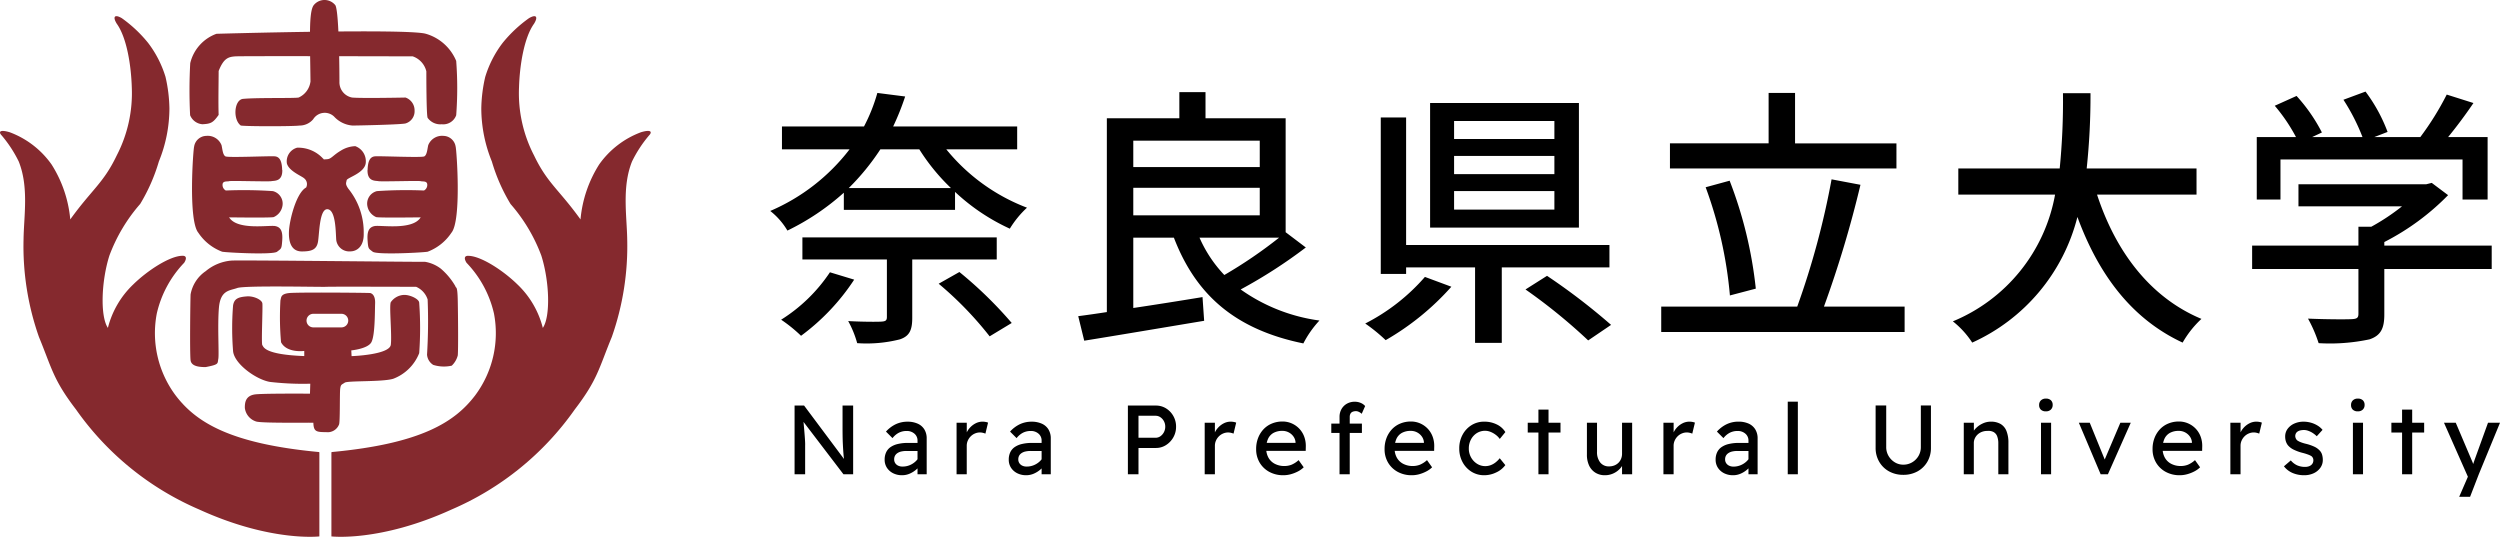 <svg xmlns="http://www.w3.org/2000/svg" xmlns:xlink="http://www.w3.org/1999/xlink" width="229.311" height="49.239" viewBox="0 0 229.311 49.239">
  <defs>
    <clipPath id="clip-path">
      <rect id="長方形_1045" data-name="長方形 1045" width="59.693" height="49.239" fill="none"/>
    </clipPath>
  </defs>
  <g id="logo001" transform="translate(-50 -28.5)">
    <g id="グループ_16826" data-name="グループ 16826" transform="translate(50 28.5)">
      <g id="グループ_16825" data-name="グループ 16825" clip-path="url(#clip-path)">
        <path id="パス_16429" data-name="パス 16429" d="M6.445,20.88c1.992-2.766,3.042-3.32,4.26-5.865a12.387,12.387,0,0,0,1.383-6.251c-.055-1.936-.443-4.543-1.383-5.843-.388-.636-.194-.886.47-.5a12.167,12.167,0,0,1,2.406,2.261,9.882,9.882,0,0,1,1.6,3.122,13.711,13.711,0,0,1,.359,2.9,12.966,12.966,0,0,1-.968,4.859,16.442,16.442,0,0,1-1.715,3.9,15.3,15.3,0,0,0-2.821,4.729c-.747,2.351-.858,5.584-.139,6.635a8.3,8.3,0,0,1,2.324-3.983c1.328-1.3,3.347-2.6,4.481-2.628.36-.027.471.195.194.637A9.9,9.9,0,0,0,14.384,29.5a9.539,9.539,0,0,0,1.743,7.545c1.826,2.379,4.861,4.4,13.149,5.173l.018.055v7.682s-4.454.526-11.009-2.462A26.668,26.668,0,0,1,6.971,38.312c-2.1-2.738-2.213-3.778-3.4-6.655a25.043,25.043,0,0,1-1.411-8.931c.027-2.158.5-4.811-.443-7.162A11.459,11.459,0,0,0,.139,13.158c-.221-.221-.3-.582.747-.277a8.206,8.206,0,0,1,3.845,2.96A11.279,11.279,0,0,1,6.445,20.88" transform="translate(0 -0.753)" fill="#85292e"/>
        <path id="パス_16430" data-name="パス 16430" d="M68.64,20.88c-1.992-2.766-3.042-3.32-4.259-5.865A12.374,12.374,0,0,1,63,8.765c.056-1.936.443-4.543,1.383-5.843.386-.636.193-.886-.471-.5A12.148,12.148,0,0,0,61.5,4.686a9.866,9.866,0,0,0-1.6,3.122,13.6,13.6,0,0,0-.36,2.9,12.981,12.981,0,0,0,.969,4.859,16.414,16.414,0,0,0,1.715,3.9,15.3,15.3,0,0,1,2.821,4.729c.747,2.351.858,5.584.138,6.635a8.3,8.3,0,0,0-2.323-3.983c-1.328-1.3-3.347-2.6-4.481-2.628-.359-.027-.469.195-.193.637A9.9,9.9,0,0,1,60.7,29.5a9.536,9.536,0,0,1-1.743,7.545c-1.826,2.379-4.86,4.4-13.149,5.173l-.017.055v7.682s4.453.526,11.009-2.462a26.671,26.671,0,0,0,11.313-9.182c2.1-2.738,2.213-3.778,3.4-6.655a25.087,25.087,0,0,0,1.411-8.931c-.029-2.158-.5-4.811.442-7.162a11.486,11.486,0,0,1,1.577-2.407c.221-.221.3-.582-.747-.277a8.206,8.206,0,0,0-3.845,2.96A11.279,11.279,0,0,0,68.64,20.88" transform="translate(-15.393 -0.753)" fill="#85292e"/>
        <path id="パス_16431" data-name="パス 16431" d="M39.416,7.494c-.046-3.983-.166-6.39.29-7.012a1.269,1.269,0,0,1,1.992,0c.373.664.373,7.012.373,7.012a1.423,1.423,0,0,0,1.162,1.453c.871.083,4.9,0,4.9,0a1.243,1.243,0,0,1,.83,1.2,1.16,1.16,0,0,1-.789,1.162c-.207.124-4.647.207-4.9.207a2.561,2.561,0,0,1-1.7-.83,1.244,1.244,0,0,0-1.909.249,1.621,1.621,0,0,1-1.245.581c-.623.083-4.813.083-5.394,0-.747-.539-.623-2.365.207-2.448,1.37-.124,4.772-.041,5.1-.124a1.862,1.862,0,0,0,1.079-1.453" transform="translate(-10.936 0)" fill="#85292e"/>
        <path id="パス_16432" data-name="パス 16432" d="M27.4,12.85c.747-.041.951-.151,1.449-.856-.042-1.162,0-2.946,0-4.025.456-1.162.883-1.3,1.543-1.343s16.261,0,16.261,0A1.922,1.922,0,0,1,47.9,8c0,.332,0,4.149.124,4.273a1.43,1.43,0,0,0,1.287.581,1.261,1.261,0,0,0,1.328-.83,33.083,33.083,0,0,0,0-4.979,4.307,4.307,0,0,0-2.78-2.489c-1.7-.5-19.21,0-19.21,0a3.81,3.81,0,0,0-2.406,2.695,45.683,45.683,0,0,0-.011,4.772,1.32,1.32,0,0,0,1.172.831" transform="translate(-8.794 -1.456)" fill="#85292e"/>
        <path id="パス_16433" data-name="パス 16433" d="M50.776,21.9c.022-.858.25-1.19.637-1.245s4.315.138,4.564,0,.276-.664.359-1.024a1.358,1.358,0,0,1,1.383-.857,1.159,1.159,0,0,1,1.134,1c.083.249.554,6.749-.387,7.883A4.547,4.547,0,0,1,56.281,29.4c-.5.083-4.646.3-5.034,0s-.416-.249-.471-1.024.084-1.217.637-1.328,3.485.416,4.232-.8c-.222,0-3.928.055-4.094-.028a1.366,1.366,0,0,1-.786-.968,1.18,1.18,0,0,1,.869-1.411,38.991,38.991,0,0,1,4.315-.056.574.574,0,0,0,.3-.525c0-.388-.442-.276-.608-.332s-3.6.056-3.873,0-1.024.055-1-1.024" transform="translate(-17.058 -6.311)" fill="#85292e"/>
        <path id="パス_16434" data-name="パス 16434" d="M34.8,21.9c-.022-.858-.25-1.19-.637-1.245s-4.315.138-4.564,0-.276-.664-.359-1.024a1.358,1.358,0,0,0-1.383-.857,1.159,1.159,0,0,0-1.134,1c-.083.249-.554,6.749.387,7.883A4.547,4.547,0,0,0,29.3,29.4c.5.083,4.646.3,5.034,0s.416-.249.471-1.024-.084-1.217-.637-1.328-3.485.416-4.232-.8c.222,0,3.928.055,4.094-.028a1.366,1.366,0,0,0,.786-.968,1.18,1.18,0,0,0-.869-1.411,38.991,38.991,0,0,0-4.315-.056.574.574,0,0,1-.3-.525c0-.388.442-.276.608-.332s3.6.056,3.873,0,1.024.055,1-1.024" transform="translate(-8.919 -6.311)" fill="#85292e"/>
        <path id="パス_16435" data-name="パス 16435" d="M43.344,21.384c.333-.014.553-.388,1.217-.775a2.674,2.674,0,0,1,1.328-.415,1.47,1.47,0,0,1,.969,1.466c-.027,1-1.715,1.411-1.757,1.66s-.152.331.153.774a6.344,6.344,0,0,1,1.411,4.121c.027,1.162-.608,1.632-1.245,1.632A1.2,1.2,0,0,1,44.146,28.8c-.054-.664-.027-2.766-.8-2.821s-.746,2.379-.885,3.042-.581.83-1.466.83-1.216-.718-1.189-1.77.664-3.6,1.577-4.094a.669.669,0,0,0-.166-.83c-.222-.221-1.411-.663-1.6-1.383a1.3,1.3,0,0,1,.941-1.439,3.091,3.091,0,0,1,2.379,1c.194.111-.194.083.415.056" transform="translate(-13.304 -6.788)" fill="#85292e"/>
        <path id="パス_16436" data-name="パス 16436" d="M27.695,45.77c-.636,0-1.3-.083-1.383-.609s-.028-5.5,0-6.058a3.271,3.271,0,0,1,1.383-2.13A4.211,4.211,0,0,1,30.073,36c1.024-.055,17.344.139,17.731.111a3.259,3.259,0,0,1,1.466.636,6.186,6.186,0,0,1,1.328,1.6c.056.249.189-.166.22,1.328s.052,4.587,0,5.029a1.974,1.974,0,0,1-.552.936,3.28,3.28,0,0,1-1.7-.072A1.22,1.22,0,0,1,48,44.63a50.591,50.591,0,0,0,.055-5.062A1.9,1.9,0,0,0,47,38.407c-.139,0-7.748-.027-8.258,0s-7.466-.139-8.151.11-1.543.166-1.682,1.826.028,4.232-.055,4.675.083.509-1.162.752" transform="translate(-8.83 -12.099)" fill="#85292e"/>
        <path id="パス_16437" data-name="パス 16437" d="M49.234,41.36c0-.332-.8-.72-1.355-.72a1.543,1.543,0,0,0-1.245.664c-.166.3.11,2.96,0,3.9s-3.6,1.052-3.6,1.052l-.028-.526s1.466-.138,1.826-.719.332-2.821.36-3.6-.332-.913-.443-.941-6.638-.083-7.441,0-.719.415-.8.664a26.28,26.28,0,0,0,.055,3.845c.526,1.024,2.13.8,2.13.8v.471c-3.762-.138-3.734-.886-3.845-1s.055-3.541,0-3.845-.692-.636-1.328-.636c-.858.056-1.245.193-1.356.83a26.539,26.539,0,0,0,0,4.2c.111,1.162,2.1,2.6,3.375,2.821a26.148,26.148,0,0,0,3.706.166l-.028.913s-3.9-.028-4.923.055-1.052.8-1.052,1.245A1.488,1.488,0,0,0,34.3,52.258c.609.166,5.255.083,5.228.111.028.8.249.858,1.174.858a1.117,1.117,0,0,0,1.177-.692c.111-.166.055-2.877.111-3.291s.138-.36.415-.554,3.485-.055,4.453-.359a4.135,4.135,0,0,0,2.379-2.351,32.764,32.764,0,0,0,0-4.619m-7.158,2.258h-2.53a.623.623,0,1,1,0-1.245h2.53a.623.623,0,1,1,0,1.245" transform="translate(-10.785 -13.59)" fill="#85292e"/>
      </g>
    </g>
    <path id="パス_16524" data-name="パス 16524" d="M6.125-4.525A14.87,14.87,0,0,1,1.65-.175,13.429,13.429,0,0,1,3.475,1.3,20.006,20.006,0,0,0,8.35-3.85ZM21.425-5.7V-7.725H3.6V-5.7h7.75V-.425c0,.325-.125.4-.5.425S9.125.025,7.8-.05a9.323,9.323,0,0,1,.825,2.025,12.378,12.378,0,0,0,3.925-.35c.875-.3,1.125-.85,1.125-1.975V-5.7ZM16.1-3.475A31.969,31.969,0,0,1,20.775,1.35L22.8.125A37.356,37.356,0,0,0,18-4.55ZM7.85-12.25a21.463,21.463,0,0,0,2.9-3.55h3.575a18.588,18.588,0,0,0,2.9,3.55ZM23.3-15.8v-2.1H11.925a23.352,23.352,0,0,0,1.1-2.75l-2.55-.325A15.762,15.762,0,0,1,9.25-17.9H1.725v2.1h6.2A18.192,18.192,0,0,1,.65-10.15a6.44,6.44,0,0,1,1.575,1.8A22.27,22.27,0,0,0,7.4-11.825v1.575H17.6V-11.9a18.673,18.673,0,0,0,5.025,3.375A8.992,8.992,0,0,1,24.2-10.45a17.585,17.585,0,0,1-7.4-5.35ZM47.325-7.7A42.27,42.27,0,0,1,42.3-4.275,11.87,11.87,0,0,1,40.025-7.7ZM33.95-12.275h11.6V-9.75H33.95ZM45.55-16.6v2.425H33.95V-16.6Zm2.375,8.4V-18.65h-7.35v-2.4h-2.4v2.4h-6.65V-.875Q30.062-.65,28.9-.5l.55,2.25c2.95-.475,7.1-1.175,11-1.825L40.3-2.25c-2.125.35-4.325.7-6.35,1V-7.7h3.725C39.7-2.425,43.325.725,49.55,2A9.365,9.365,0,0,1,51.025-.1,16.2,16.2,0,0,1,43.8-2.95,45.834,45.834,0,0,0,49.775-6.8Zm24.65-8.55h-9.2V-18.4h9.2Zm0,3.225h-9.2V-15.2h9.2Zm0,3.25h-9.2v-1.7h9.2Zm2.25-9.775H61.175V-8.625h13.65ZM60.7-4.1A18.22,18.22,0,0,1,55.225.175,15.612,15.612,0,0,1,57.1,1.7a24.114,24.114,0,0,0,6.025-4.9Zm16.925-.875v-2.05H58.975v-11.7H56.65v14.35h2.325v-.6H65.3V1.95h2.45V-4.975Zm-7.7,2.025a51.141,51.141,0,0,1,5.75,4.675L77.775.3A57.965,57.965,0,0,0,71.9-4.2Zm34.025-13.4h-9.3v-4.625H92.225v4.625h-9.05v2.3H103.95ZM91.05-3.025a38.622,38.622,0,0,0-2.4-9.9l-2.2.6A38.322,38.322,0,0,1,88.675-2.4Zm6.25,1.65a101.269,101.269,0,0,0,3.35-11.175L98-13.05A73.8,73.8,0,0,1,94.85-1.375H82.375V.95H104.7V-1.375ZM131.475-11.65v-2.4H121.4a63.065,63.065,0,0,0,.35-6.9h-2.525a62.7,62.7,0,0,1-.3,6.9h-9.3v2.4H118.5A15.553,15.553,0,0,1,109.125-.025a8.11,8.11,0,0,1,1.775,1.95A17.294,17.294,0,0,0,120.55-9.6c1.95,5.3,4.975,9.35,9.65,11.525A9.194,9.194,0,0,1,131.925-.25c-4.725-1.975-7.875-6.2-9.575-11.4Zm7.7-3.225h16.7V-11.2h2.3v-5.725H154.55c.775-.95,1.6-2.05,2.325-3.125l-2.45-.775a26.272,26.272,0,0,1-2.425,3.9h-4.225L149-17.4a14.821,14.821,0,0,0-2.025-3.7l-2.025.75a18.515,18.515,0,0,1,1.75,3.425h-4.625l.9-.425a15.341,15.341,0,0,0-2.325-3.35l-2,.9a15.774,15.774,0,0,1,1.95,2.875H137V-11.2h2.175Zm19.375,7.9H148.7V-7.3a22.438,22.438,0,0,0,5.85-4.3l-1.5-1.125-.5.125H140.825v2.025h9.5A19.778,19.778,0,0,1,147.5-8.7h-1.175v1.725h-9.75v2.15h9.75v4.1c0,.375-.125.475-.625.5s-2.25.025-4-.05a12.507,12.507,0,0,1,.975,2.25,17.376,17.376,0,0,0,4.675-.35c1.025-.35,1.35-1,1.35-2.275V-4.825h9.85Z" transform="translate(120 58)"/>
    <path id="パス_16525" data-name="パス 16525" d="M.882,0V-6.3h.873L5.607-1.143l-.144.081q-.063-.369-.1-.855T5.3-2.988q-.018-.585-.018-1.242V-6.3h.972V0H5.364L1.575-4.968l.1-.126q.063.684.1,1.121t.054.7q.018.261.022.41t0,.248V0ZM12.159,0V-3.078a.814.814,0,0,0-.284-.644,1.049,1.049,0,0,0-.715-.247,1.559,1.559,0,0,0-.715.162,1.749,1.749,0,0,0-.58.495l-.6-.6a2.883,2.883,0,0,1,.913-.684,2.506,2.506,0,0,1,1.058-.225,2.246,2.246,0,0,1,.936.18,1.368,1.368,0,0,1,.612.526A1.56,1.56,0,0,1,13-3.276V0ZM10.746.09a1.807,1.807,0,0,1-.819-.18,1.446,1.446,0,0,1-.571-.5,1.33,1.33,0,0,1-.212-.752,1.553,1.553,0,0,1,.135-.666,1.206,1.206,0,0,1,.4-.477,1.943,1.943,0,0,1,.666-.288,3.864,3.864,0,0,1,.922-.1h1.314l-.081.738h-1.35a2.122,2.122,0,0,0-.481.049,1.036,1.036,0,0,0-.36.153.675.675,0,0,0-.22.243.707.707,0,0,0-.072.329.61.61,0,0,0,.1.347.652.652,0,0,0,.27.229.915.915,0,0,0,.4.081A1.7,1.7,0,0,0,11.4-.815a1.758,1.758,0,0,0,.522-.31,1.487,1.487,0,0,0,.356-.441l.216.6a2.165,2.165,0,0,1-.468.549,2.328,2.328,0,0,1-.6.369A1.738,1.738,0,0,1,10.746.09ZM15.741,0V-4.725h.936V-3.24l-.09-.36a1.655,1.655,0,0,1,.337-.621,1.836,1.836,0,0,1,.549-.441,1.374,1.374,0,0,1,.644-.162,1.537,1.537,0,0,1,.292.027,1.052,1.052,0,0,1,.22.063l-.243,1.008a1.591,1.591,0,0,0-.239-.076,1.091,1.091,0,0,0-.256-.032,1.164,1.164,0,0,0-.464.095,1.223,1.223,0,0,0-.387.261,1.288,1.288,0,0,0-.266.387,1.162,1.162,0,0,0-.1.482V0Zm7.8,0V-3.078a.814.814,0,0,0-.284-.644,1.049,1.049,0,0,0-.715-.247,1.559,1.559,0,0,0-.715.162,1.749,1.749,0,0,0-.58.495l-.6-.6a2.883,2.883,0,0,1,.913-.684,2.506,2.506,0,0,1,1.058-.225,2.246,2.246,0,0,1,.936.18,1.368,1.368,0,0,1,.612.526,1.56,1.56,0,0,1,.216.842V0ZM22.131.09a1.807,1.807,0,0,1-.819-.18,1.446,1.446,0,0,1-.572-.5,1.33,1.33,0,0,1-.212-.752,1.553,1.553,0,0,1,.135-.666,1.206,1.206,0,0,1,.4-.477,1.943,1.943,0,0,1,.666-.288,3.864,3.864,0,0,1,.923-.1h1.314l-.081.738h-1.35a2.122,2.122,0,0,0-.481.049,1.036,1.036,0,0,0-.36.153.675.675,0,0,0-.22.243.707.707,0,0,0-.072.329.61.61,0,0,0,.1.347.652.652,0,0,0,.27.229.915.915,0,0,0,.4.081,1.7,1.7,0,0,0,.617-.113,1.758,1.758,0,0,0,.522-.31,1.487,1.487,0,0,0,.355-.441l.216.6a2.165,2.165,0,0,1-.468.549,2.328,2.328,0,0,1-.6.369A1.738,1.738,0,0,1,22.131.09ZM31.455,0V-6.3H34.02a1.747,1.747,0,0,1,.931.256,1.919,1.919,0,0,1,.671.7,1.942,1.942,0,0,1,.252.981,1.942,1.942,0,0,1-.252.981,1.994,1.994,0,0,1-.671.706,1.7,1.7,0,0,1-.931.266H32.427V0Zm.972-3.348H34a.748.748,0,0,0,.441-.14,1.035,1.035,0,0,0,.319-.369,1.07,1.07,0,0,0,.122-.509,1.043,1.043,0,0,0-.122-.5,1,1,0,0,0-.319-.36A.765.765,0,0,0,34-5.364H32.427ZM38.5,0V-4.725h.936V-3.24l-.09-.36a1.655,1.655,0,0,1,.338-.621,1.836,1.836,0,0,1,.549-.441,1.374,1.374,0,0,1,.644-.162,1.537,1.537,0,0,1,.292.027,1.052,1.052,0,0,1,.22.063l-.243,1.008A1.591,1.591,0,0,0,40.91-3.8a1.091,1.091,0,0,0-.257-.032,1.164,1.164,0,0,0-.464.095,1.223,1.223,0,0,0-.387.261,1.288,1.288,0,0,0-.266.387,1.162,1.162,0,0,0-.1.482V0Zm7.209.09A2.628,2.628,0,0,1,44.42-.221a2.29,2.29,0,0,1-.882-.85,2.393,2.393,0,0,1-.319-1.242A2.764,2.764,0,0,1,43.4-3.33a2.441,2.441,0,0,1,.5-.8,2.2,2.2,0,0,1,.765-.522,2.5,2.5,0,0,1,.967-.185,2.086,2.086,0,0,1,.855.175,2.144,2.144,0,0,1,.688.482,2.111,2.111,0,0,1,.45.724,2.445,2.445,0,0,1,.149.914l-.009.4H43.9L43.7-2.88h3.267l-.135.153v-.216a1.043,1.043,0,0,0-.2-.531,1.224,1.224,0,0,0-.432-.369,1.216,1.216,0,0,0-.567-.135,1.67,1.67,0,0,0-.819.184,1.19,1.19,0,0,0-.5.54,2.016,2.016,0,0,0-.171.878,1.712,1.712,0,0,0,.207.859,1.41,1.41,0,0,0,.585.562,1.854,1.854,0,0,0,.873.2,1.788,1.788,0,0,0,.653-.117,2.293,2.293,0,0,0,.653-.423l.468.657a2.132,2.132,0,0,1-.527.378A3.283,3.283,0,0,1,46.391,0,2.576,2.576,0,0,1,45.711.09ZM50.868,0V-5.256a1.425,1.425,0,0,1,.18-.72,1.307,1.307,0,0,1,.495-.495,1.443,1.443,0,0,1,.729-.18,1.356,1.356,0,0,1,.54.108,1.077,1.077,0,0,1,.405.288l-.315.711a1.053,1.053,0,0,0-.257-.175.61.61,0,0,0-.265-.068.779.779,0,0,0-.319.059.391.391,0,0,0-.194.18.629.629,0,0,0-.063.292V0h-.936Zm-.756-3.789v-.855H52.92v.855ZM57.492.09A2.628,2.628,0,0,1,56.2-.221a2.29,2.29,0,0,1-.882-.85A2.393,2.393,0,0,1,55-2.313a2.764,2.764,0,0,1,.18-1.017,2.441,2.441,0,0,1,.5-.8,2.2,2.2,0,0,1,.765-.522,2.5,2.5,0,0,1,.967-.185,2.086,2.086,0,0,1,.855.175,2.144,2.144,0,0,1,.688.482,2.111,2.111,0,0,1,.45.724,2.445,2.445,0,0,1,.149.914l-.009.4H55.683l-.207-.738h3.267l-.135.153v-.216a1.043,1.043,0,0,0-.2-.531,1.224,1.224,0,0,0-.432-.369,1.216,1.216,0,0,0-.567-.135,1.67,1.67,0,0,0-.819.184,1.19,1.19,0,0,0-.5.54,2.016,2.016,0,0,0-.171.878,1.712,1.712,0,0,0,.207.859,1.41,1.41,0,0,0,.585.562,1.854,1.854,0,0,0,.873.2,1.788,1.788,0,0,0,.653-.117,2.293,2.293,0,0,0,.653-.423l.468.657a2.132,2.132,0,0,1-.527.378A3.283,3.283,0,0,1,58.172,0,2.576,2.576,0,0,1,57.492.09Zm6.651,0a2.167,2.167,0,0,1-1.174-.324,2.321,2.321,0,0,1-.819-.882,2.589,2.589,0,0,1-.3-1.251,2.589,2.589,0,0,1,.3-1.251,2.321,2.321,0,0,1,.819-.882,2.167,2.167,0,0,1,1.174-.324,2.548,2.548,0,0,1,1.147.256,1.867,1.867,0,0,1,.788.7l-.513.63a1.688,1.688,0,0,0-.369-.378,1.987,1.987,0,0,0-.477-.27,1.327,1.327,0,0,0-.486-.1,1.419,1.419,0,0,0-.77.211,1.516,1.516,0,0,0-.536.581,1.723,1.723,0,0,0-.2.828,1.638,1.638,0,0,0,.207.824,1.62,1.62,0,0,0,.549.581,1.387,1.387,0,0,0,.756.216,1.41,1.41,0,0,0,.473-.081,1.668,1.668,0,0,0,.445-.243,2.287,2.287,0,0,0,.405-.4l.513.63a2.125,2.125,0,0,1-.824.666A2.508,2.508,0,0,1,64.143.09ZM69.111,0V-5.931h.927V0ZM68.13-3.825v-.9h3.006v.9ZM75.213.09a1.618,1.618,0,0,1-.878-.234A1.539,1.539,0,0,1,73.759-.8a2.315,2.315,0,0,1-.2-1.008V-4.725h.927v2.664a1.512,1.512,0,0,0,.293.981.991.991,0,0,0,.814.36,1.285,1.285,0,0,0,.477-.086,1.122,1.122,0,0,0,.374-.238,1.094,1.094,0,0,0,.247-.369,1.2,1.2,0,0,0,.09-.468V-4.725h.927V0h-.927V-.99l.162-.108a1.574,1.574,0,0,1-.364.6,1.9,1.9,0,0,1-.608.428A1.825,1.825,0,0,1,75.213.09ZM80.577,0V-4.725h.936V-3.24l-.09-.36a1.655,1.655,0,0,1,.337-.621,1.836,1.836,0,0,1,.549-.441,1.374,1.374,0,0,1,.644-.162,1.537,1.537,0,0,1,.292.027,1.052,1.052,0,0,1,.221.063l-.243,1.008a1.591,1.591,0,0,0-.238-.076,1.091,1.091,0,0,0-.257-.032,1.164,1.164,0,0,0-.464.095,1.223,1.223,0,0,0-.387.261,1.288,1.288,0,0,0-.266.387,1.162,1.162,0,0,0-.1.482V0Zm7.8,0V-3.078a.814.814,0,0,0-.284-.644,1.049,1.049,0,0,0-.715-.247,1.559,1.559,0,0,0-.715.162,1.749,1.749,0,0,0-.58.495l-.6-.6A2.883,2.883,0,0,1,86.4-4.6a2.506,2.506,0,0,1,1.057-.225,2.246,2.246,0,0,1,.936.18A1.368,1.368,0,0,1,89-4.118a1.56,1.56,0,0,1,.216.842V0ZM86.967.09a1.807,1.807,0,0,1-.819-.18,1.446,1.446,0,0,1-.571-.5,1.33,1.33,0,0,1-.212-.752,1.553,1.553,0,0,1,.135-.666,1.206,1.206,0,0,1,.4-.477,1.943,1.943,0,0,1,.666-.288,3.864,3.864,0,0,1,.923-.1H88.8l-.081.738h-1.35a2.122,2.122,0,0,0-.482.049,1.036,1.036,0,0,0-.36.153.675.675,0,0,0-.221.243.707.707,0,0,0-.072.329.61.61,0,0,0,.1.347.652.652,0,0,0,.27.229A.915.915,0,0,0,87-.7a1.7,1.7,0,0,0,.617-.113,1.758,1.758,0,0,0,.522-.31,1.487,1.487,0,0,0,.355-.441l.216.6a2.165,2.165,0,0,1-.468.549,2.329,2.329,0,0,1-.6.369A1.738,1.738,0,0,1,86.967.09ZM91.98,0V-6.66h.927V0Zm10.593.054a2.645,2.645,0,0,1-1.305-.32,2.345,2.345,0,0,1-.9-.882,2.478,2.478,0,0,1-.328-1.274V-6.309h.972V-2.5a1.584,1.584,0,0,0,.216.824,1.655,1.655,0,0,0,.571.581,1.471,1.471,0,0,0,.779.216,1.567,1.567,0,0,0,.814-.216,1.631,1.631,0,0,0,.58-.581,1.584,1.584,0,0,0,.216-.824V-6.309h.927v3.888a2.478,2.478,0,0,1-.329,1.274,2.345,2.345,0,0,1-.9.882A2.645,2.645,0,0,1,102.573.054ZM108.126,0V-4.725h.927v.972l-.162.108a1.358,1.358,0,0,1,.351-.58,2.093,2.093,0,0,1,.621-.432,1.741,1.741,0,0,1,.738-.167,1.753,1.753,0,0,1,.9.212,1.3,1.3,0,0,1,.54.644,2.848,2.848,0,0,1,.18,1.089V0h-.927V-2.817a1.793,1.793,0,0,0-.108-.671.736.736,0,0,0-.333-.387,1.041,1.041,0,0,0-.558-.1,1.383,1.383,0,0,0-.5.085,1.2,1.2,0,0,0-.391.239,1.124,1.124,0,0,0-.261.356,1.019,1.019,0,0,0-.095.436V0h-.927Zm7.083,0V-4.725h.927V0Zm.45-5.769a.643.643,0,0,1-.459-.153.566.566,0,0,1-.162-.432.564.564,0,0,1,.167-.423.624.624,0,0,1,.454-.162.643.643,0,0,1,.459.153.566.566,0,0,1,.162.432.564.564,0,0,1-.167.423A.624.624,0,0,1,115.659-5.769ZM120.681,0l-2-4.725h1l1.44,3.537-.171.081,1.539-3.618h.954L121.347,0Zm7.254.09a2.628,2.628,0,0,1-1.291-.311,2.29,2.29,0,0,1-.882-.85,2.393,2.393,0,0,1-.319-1.242,2.764,2.764,0,0,1,.18-1.017,2.441,2.441,0,0,1,.5-.8,2.2,2.2,0,0,1,.765-.522,2.5,2.5,0,0,1,.968-.185,2.086,2.086,0,0,1,.855.175,2.144,2.144,0,0,1,.689.482,2.111,2.111,0,0,1,.45.724,2.445,2.445,0,0,1,.148.914l-.009.4h-3.861l-.207-.738h3.267l-.135.153v-.216a1.043,1.043,0,0,0-.2-.531,1.224,1.224,0,0,0-.432-.369,1.216,1.216,0,0,0-.567-.135,1.67,1.67,0,0,0-.819.184,1.19,1.19,0,0,0-.5.54,2.016,2.016,0,0,0-.171.878,1.712,1.712,0,0,0,.207.859,1.41,1.41,0,0,0,.585.562,1.854,1.854,0,0,0,.873.2,1.788,1.788,0,0,0,.653-.117,2.293,2.293,0,0,0,.652-.423l.468.657a2.132,2.132,0,0,1-.527.378,3.283,3.283,0,0,1-.657.257A2.576,2.576,0,0,1,127.935.09ZM132.579,0V-4.725h.936V-3.24l-.09-.36a1.655,1.655,0,0,1,.337-.621,1.836,1.836,0,0,1,.549-.441,1.374,1.374,0,0,1,.644-.162,1.537,1.537,0,0,1,.292.027,1.052,1.052,0,0,1,.221.063l-.243,1.008a1.591,1.591,0,0,0-.239-.076,1.091,1.091,0,0,0-.257-.032,1.164,1.164,0,0,0-.464.095,1.223,1.223,0,0,0-.387.261,1.288,1.288,0,0,0-.266.387,1.162,1.162,0,0,0-.1.482V0Zm6.777.09a2.664,2.664,0,0,1-1.071-.207,1.991,1.991,0,0,1-.792-.612l.63-.54a1.655,1.655,0,0,0,.589.455,1.794,1.794,0,0,0,.725.14,1.077,1.077,0,0,0,.3-.041.711.711,0,0,0,.243-.121.541.541,0,0,0,.158-.194.565.565,0,0,0,.054-.247.47.47,0,0,0-.171-.378,1.455,1.455,0,0,0-.284-.139,4.6,4.6,0,0,0-.5-.158,4.2,4.2,0,0,1-.855-.306,1.62,1.62,0,0,1-.513-.387,1.15,1.15,0,0,1-.2-.374,1.494,1.494,0,0,1-.063-.446,1.154,1.154,0,0,1,.225-.7,1.526,1.526,0,0,1,.607-.481,2.038,2.038,0,0,1,.86-.176,2.493,2.493,0,0,1,.661.09,2.338,2.338,0,0,1,.607.261,1.811,1.811,0,0,1,.468.4l-.531.585a2.252,2.252,0,0,0-.374-.3,1.923,1.923,0,0,0-.41-.2,1.16,1.16,0,0,0-.378-.072,1.5,1.5,0,0,0-.342.036.743.743,0,0,0-.257.108.477.477,0,0,0-.158.18.536.536,0,0,0-.054.243.616.616,0,0,0,.058.22.5.5,0,0,0,.14.176,1.471,1.471,0,0,0,.3.153,3.443,3.443,0,0,0,.5.153,4.219,4.219,0,0,1,.742.256,1.554,1.554,0,0,1,.464.32.932.932,0,0,1,.252.4,1.65,1.65,0,0,1,.072.5,1.211,1.211,0,0,1-.229.725,1.542,1.542,0,0,1-.617.5A2.024,2.024,0,0,1,139.356.09ZM143.82,0V-4.725h.927V0Zm.45-5.769a.643.643,0,0,1-.459-.153.566.566,0,0,1-.162-.432.564.564,0,0,1,.166-.423.624.624,0,0,1,.455-.162.643.643,0,0,1,.459.153.566.566,0,0,1,.162.432.564.564,0,0,1-.166.423A.624.624,0,0,1,144.27-5.769ZM148.329,0V-5.931h.927V0Zm-.981-3.825v-.9h3.006v.9Zm6.219,5.895.954-2.2L154.53.6l-2.358-5.328h1.08l1.476,3.474a2.379,2.379,0,0,1,.108.275q.063.185.108.364l-.234.054q.072-.189.14-.378t.13-.378l1.233-3.411h1.1L155.367,0l-.8,2.07Z" transform="translate(122 72)"/>
  </g>
</svg>
